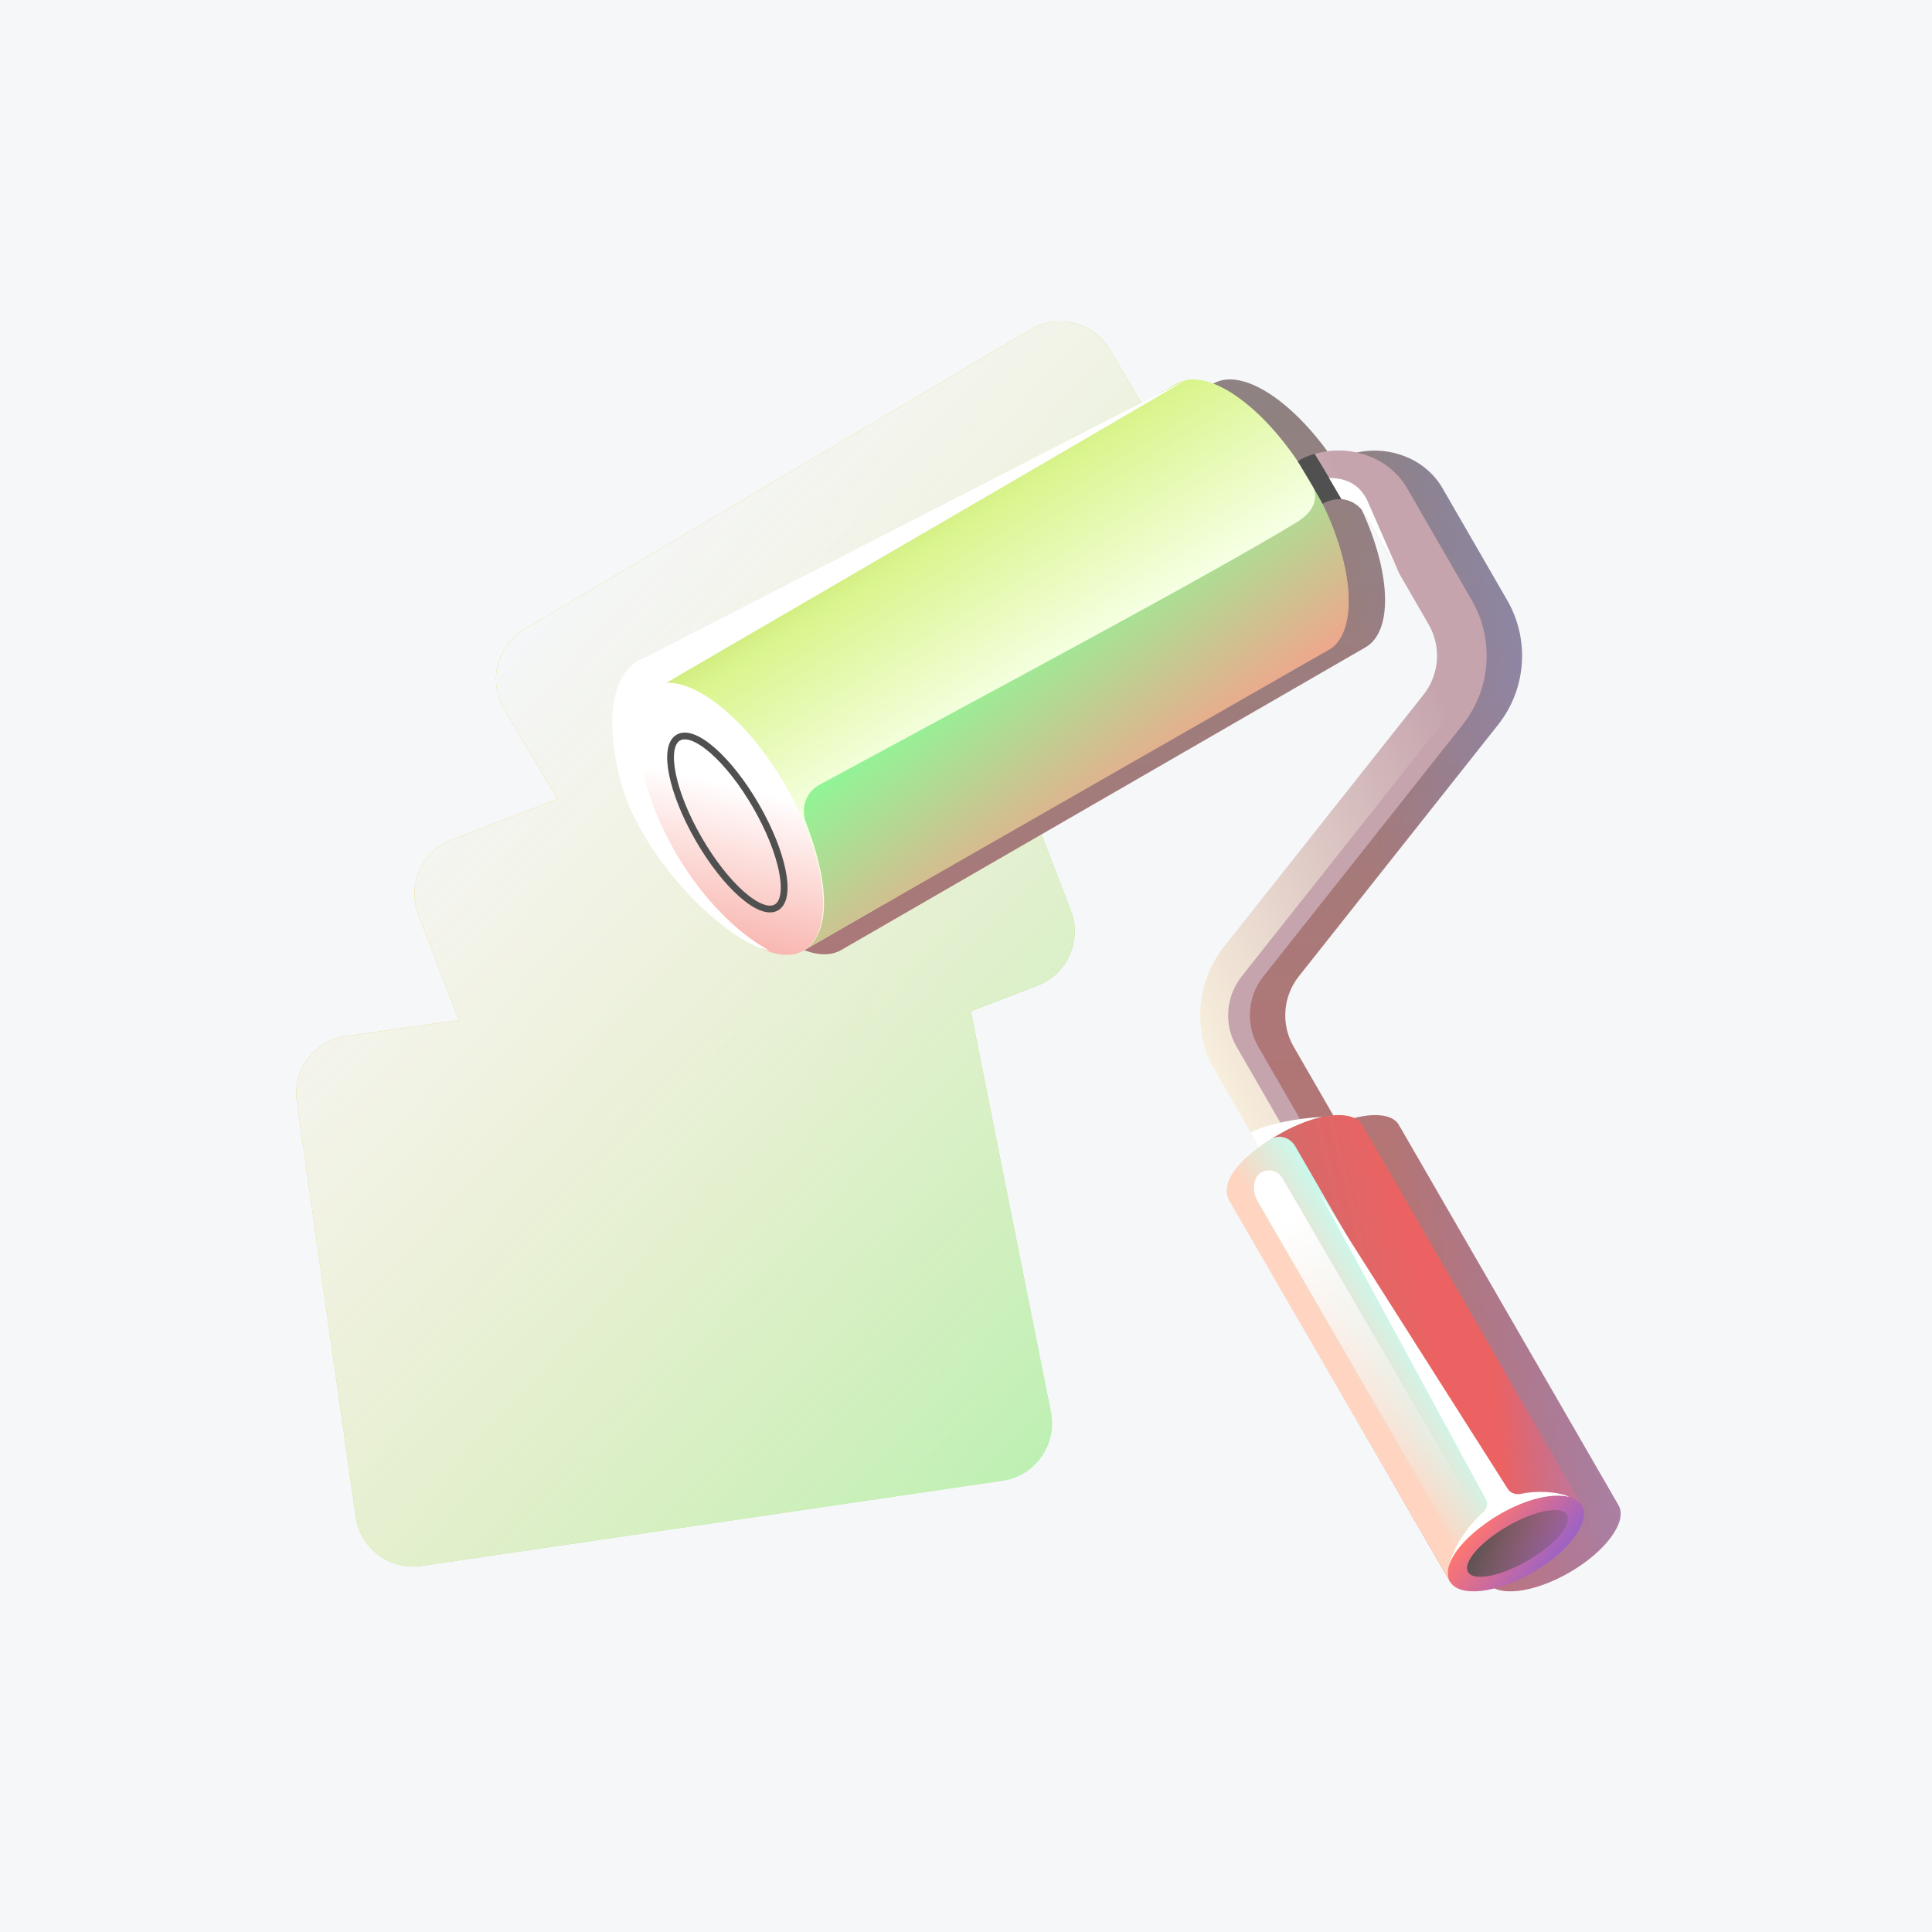 <svg width="200" height="200" viewBox="0 0 200 200" fill="none" xmlns="http://www.w3.org/2000/svg">
<rect width="200" height="200" fill="#F5F7F9"/>
<path fill-rule="evenodd" clip-rule="evenodd" d="M52.182 73.368C50.493 70.517 51.435 66.837 54.286 65.148L106.679 34.114C109.53 32.425 113.21 33.367 114.899 36.218L134.041 68.533L107.092 84.496L110.851 94.275C112.041 97.368 110.497 100.839 107.404 102.028L100.494 104.685L108.78 146.167C109.453 149.536 107.166 152.78 103.767 153.279L43.638 162.101C40.348 162.584 37.293 160.299 36.826 157.007L30.731 114.039C30.266 110.758 32.548 107.721 35.829 107.255L47.5 105.6L43.303 94.685C42.114 91.592 43.657 88.12 46.751 86.931L57.718 82.714L52.182 73.368Z" fill="url(#paint0_linear_595_13804)"/>
<path fill-rule="evenodd" clip-rule="evenodd" d="M52.182 73.368C50.493 70.517 51.435 66.837 54.286 65.148L106.679 34.114C109.53 32.425 113.21 33.367 114.899 36.218L134.041 68.533L107.092 84.496L110.851 94.275C112.041 97.368 110.497 100.839 107.404 102.028L100.494 104.685L108.78 146.167C109.453 149.536 107.166 152.78 103.767 153.279L43.638 162.101C40.348 162.584 37.293 160.299 36.826 157.007L30.731 114.039C30.266 110.758 32.548 107.721 35.829 107.255L47.5 105.6L43.303 94.685C42.114 91.592 43.657 88.12 46.751 86.931L57.718 82.714L52.182 73.368Z" fill="url(#paint1_linear_595_13804)"/>
<path fill-rule="evenodd" clip-rule="evenodd" d="M140.638 52.069C143.955 58.855 144.351 65.282 141.352 67.013L141.331 67.025L87.063 98.357L87.062 98.355C83.742 100.262 77.529 95.706 73.179 88.172C68.827 80.634 67.989 72.97 71.307 71.054C71.342 71.034 71.378 71.014 71.414 70.995L125.592 39.716L125.592 39.716C128.579 37.991 133.916 41.513 138.127 47.733C141.949 45.56 147.128 46.733 149.328 50.544L156.021 62.137C158.379 66.221 158.005 71.329 155.078 75.026L134.453 101.071C132.799 103.161 132.587 106.049 133.92 108.357L138.5 116.289C141.44 115.123 144.044 115.121 144.81 116.448C144.857 116.529 144.896 116.615 144.928 116.703L144.95 116.69L167.551 155.837L167.55 155.837C168.507 157.497 166.227 160.607 162.458 162.783C158.687 164.96 154.854 165.379 153.896 163.719C153.887 163.704 153.878 163.688 153.869 163.672L131.296 124.573L131.318 124.561C131.257 124.489 131.203 124.412 131.156 124.331C130.688 123.52 130.993 122.362 131.867 121.136L125.933 110.856C123.575 106.773 123.949 101.664 126.876 97.967L147.5 71.922C149.155 69.832 149.366 66.945 148.034 64.637L141.34 53.044C140.832 52.163 141.202 51.697 141.231 51.66L141.232 51.658L141.23 51.66C141.21 51.679 141.07 51.815 140.638 52.069Z" fill="url(#paint2_linear_595_13804)"/>
<path fill-rule="evenodd" clip-rule="evenodd" d="M140.638 52.069C143.955 58.855 144.351 65.282 141.352 67.013L141.331 67.025L87.063 98.357L87.062 98.355C83.742 100.262 77.529 95.706 73.179 88.172C68.827 80.634 67.989 72.97 71.307 71.054C71.342 71.034 71.378 71.014 71.414 70.995L125.592 39.716L125.592 39.716C128.579 37.991 133.916 41.513 138.127 47.733C141.949 45.56 147.128 46.733 149.328 50.544L156.021 62.137C158.379 66.221 158.005 71.329 155.078 75.026L134.453 101.071C132.799 103.161 132.587 106.049 133.92 108.357L138.5 116.289C141.44 115.123 144.044 115.121 144.81 116.448C144.857 116.529 144.896 116.615 144.928 116.703L144.95 116.69L167.551 155.837L167.55 155.837C168.507 157.497 166.227 160.607 162.458 162.783C158.687 164.96 154.854 165.379 153.896 163.719C153.887 163.704 153.878 163.688 153.869 163.672L131.296 124.573L131.318 124.561C131.257 124.489 131.203 124.412 131.156 124.331C130.688 123.52 130.993 122.362 131.867 121.136L125.933 110.856C123.575 106.773 123.949 101.664 126.876 97.967L147.5 71.922C149.155 69.832 149.366 66.945 148.034 64.637L141.34 53.044C140.832 52.163 141.202 51.697 141.231 51.66L141.232 51.658L141.23 51.66C141.21 51.679 141.07 51.815 140.638 52.069Z" fill="url(#paint3_linear_595_13804)"/>
<path fill-rule="evenodd" clip-rule="evenodd" d="M141.197 53.044C140.369 51.609 138.213 51.275 136.778 52.104L134.28 47.76C138.106 45.55 143.318 46.718 145.527 50.544L152.221 62.137C154.578 66.221 154.204 71.33 151.277 75.026L130.653 101.072C128.998 103.161 128.787 106.049 130.119 108.357L142.938 130.559L138.608 133.059L125.789 110.857C123.432 106.773 123.806 101.664 126.733 97.968L147.357 71.922C149.012 69.833 149.223 66.945 147.89 64.637L141.197 53.044Z" fill="url(#paint4_linear_595_13804)"/>
<path fill-rule="evenodd" clip-rule="evenodd" d="M137.524 51.833C137.249 51.743 136.959 51.687 136.665 51.666L136.916 52.103C137.108 51.992 137.312 51.902 137.524 51.833ZM137.497 46.721C140.675 46.304 144.012 47.679 145.665 50.543L152.359 62.136C154.716 66.219 154.342 71.329 151.415 75.025L130.791 101.07C129.136 103.16 128.925 106.048 130.258 108.356L143.076 130.558L138.746 133.058L138.183 132.083L140.826 130.558L128.008 108.356C126.675 106.048 126.886 103.16 128.541 101.07L149.165 75.025C152.092 71.329 152.466 66.219 150.109 62.136L143.415 50.543C142.152 48.354 139.905 47.035 137.497 46.721Z" fill="#C5A4AE"/>
<path d="M137.551 67.014C140.87 65.098 140.031 57.434 135.679 49.896C131.327 42.358 125.109 37.8 121.791 39.716L67.502 71.06L83.262 98.357L137.529 67.027C137.536 67.022 137.544 67.018 137.551 67.014Z" fill="url(#paint5_linear_595_13804)"/>
<ellipse cx="75.296" cy="84.762" rx="6.938" ry="15.76" transform="rotate(-30 75.296 84.762)" fill="url(#paint6_linear_595_13804)"/>
<path d="M141.009 116.448C140.051 114.788 136.218 115.208 132.447 117.384C128.677 119.561 126.397 122.671 127.355 124.331C127.403 124.413 127.457 124.489 127.517 124.561L127.495 124.574L150.096 163.72L163.75 155.837C156.171 142.71 148.58 129.564 141.009 116.448Z" fill="url(#paint7_linear_595_13804)"/>
<path d="M141.009 116.448C140.051 114.788 136.218 115.208 132.447 117.384C128.677 119.561 126.397 122.671 127.355 124.331C127.403 124.413 127.457 124.489 127.517 124.561L127.495 124.574L150.096 163.72L163.75 155.837C156.171 142.71 148.58 129.564 141.009 116.448Z" fill="url(#paint8_linear_595_13804)"/>
<ellipse cx="156.922" cy="159.778" rx="3.47" ry="7.883" transform="rotate(-120 156.922 159.778)" fill="url(#paint9_linear_595_13804)"/>
<path d="M153.992 157.521C154.958 156.847 155.371 155.528 154.782 154.508L134.082 118.655C133.548 117.73 132.379 117.385 131.481 117.962C129.117 119.482 125.995 122.107 127.293 124.355C134.836 137.418 142.466 150.496 150.016 163.572C149.29 161.584 151.781 159.062 153.992 157.521Z" fill="url(#paint10_linear_595_13804)"/>
<ellipse cx="75.296" cy="85.146" rx="3.427" ry="10.151" transform="rotate(-30 75.296 85.146)" stroke="#505050" stroke-width="0.7"/>
<ellipse cx="157.093" cy="159.778" rx="2.064" ry="5.911" transform="rotate(-120 157.093 159.778)" fill="url(#paint11_linear_595_13804)"/>
<path d="M83.5 98.212L137.844 67.103C141 64.706 139.688 56.822 135.938 50.322C136.69 52.321 135.178 53.498 134.128 54.135C124.759 59.812 101.544 72.168 84.798 81.256C83.418 82.005 82.87 83.689 83.434 85.155C86.207 92.37 85.605 96.655 83.5 98.212Z" fill="url(#paint12_linear_595_13804)"/>
<path d="M150.703 159.814L152.36 159.166L153.752 158.058L132.807 122.047C132.297 121.165 131.368 120.912 130.526 121.396C129.685 121.881 129.642 123.392 130.152 124.273L150.85 160.036L150.703 159.814Z" fill="url(#paint13_linear_595_13804)"/>
<path d="M136.891 115.618C134.172 116.181 131.359 117.936 130.328 118.759L129.453 117.228C130.271 116.79 132.903 115.856 136.891 115.618Z" fill="white"/>
<path d="M156.097 154.151L136.5 123.293L153.823 155.218C154.053 155.64 153.946 156.164 153.591 156.488C151.727 158.191 150.385 160.302 149.977 162.176C150.758 158.895 158.141 153.978 162.461 154.958C161.284 154.395 158.982 154.293 157.505 154.635C156.984 154.755 156.384 154.603 156.097 154.151Z" fill="white"/>
<path d="M136.906 52.15C136.419 51.212 134.984 48.811 134.328 47.728C134.906 47.392 135.63 47.077 136.094 46.978C136.68 47.962 137.18 48.712 138.859 51.681C138.484 51.665 137.859 51.65 136.906 52.15Z" fill="#505050"/>
<path d="M138.875 51.665L137.578 49.478C139.891 49.478 140.984 50.634 141.562 51.853L144.875 59.431C143.99 57.848 142.047 54.54 141.312 53.259C140.585 51.99 139.354 51.686 138.875 51.665Z" fill="white"/>
<path d="M66.739 68.091L122.876 39.279C105.542 49.445 70.253 69.905 68.453 71.005C66.203 72.38 65.363 74.939 66.738 80.439C68.113 86.564 73.126 94.77 79.626 98.404C74.947 97.469 66.024 88.464 64.126 80.439C62.18 72.218 64.41 68.887 66.739 68.091Z" fill="white"/>
<defs>
<linearGradient id="paint0_linear_595_13804" x1="38.517" y1="104.612" x2="153.517" y2="196.612" gradientUnits="userSpaceOnUse">
<stop stop-color="#DBC92D"/>
<stop offset="1" stop-color="#00F946" stop-opacity="0.92"/>
</linearGradient>
<linearGradient id="paint1_linear_595_13804" x1="70.501" y1="44.794" x2="258.501" y2="221.794" gradientUnits="userSpaceOnUse">
<stop stop-color="#F5F7F9"/>
<stop offset="1" stop-color="#F5F7F9" stop-opacity="0"/>
</linearGradient>
<linearGradient id="paint2_linear_595_13804" x1="132.176" y1="20.644" x2="132.176" y2="301.793" gradientUnits="userSpaceOnUse">
<stop stop-color="#A6A6A6"/>
<stop offset="0" stop-color="#858585"/>
<stop offset="0.766" stop-color="#EC6262"/>
</linearGradient>
<linearGradient id="paint3_linear_595_13804" x1="199.321" y1="82.832" x2="136.874" y2="87.12" gradientUnits="userSpaceOnUse">
<stop stop-color="#AEB1FF"/>
<stop offset="0.918" stop-color="#5890FF" stop-opacity="0"/>
</linearGradient>
<linearGradient id="paint4_linear_595_13804" x1="156.241" y1="87.526" x2="117.202" y2="105.225" gradientUnits="userSpaceOnUse">
<stop stop-color="#C5A4AE"/>
<stop offset="1" stop-color="#FFF9E3"/>
</linearGradient>
<linearGradient id="paint5_linear_595_13804" x1="60" y1="28.044" x2="91.824" y2="79.307" gradientUnits="userSpaceOnUse">
<stop stop-color="#CEF16C"/>
<stop offset="0.358" stop-color="#85AD13"/>
<stop offset="0.717" stop-color="#DAF58E"/>
<stop offset="1" stop-color="#F5FFE1"/>
</linearGradient>
<linearGradient id="paint6_linear_595_13804" x1="87.198" y1="67.056" x2="29.902" y2="127.294" gradientUnits="userSpaceOnUse">
<stop offset="0.211" stop-color="white"/>
<stop offset="0.626" stop-color="#F26254"/>
<stop offset="1" stop-color="#FFC7BB"/>
</linearGradient>
<linearGradient id="paint7_linear_595_13804" x1="98.5" y1="136.793" x2="159.65" y2="122.409" gradientUnits="userSpaceOnUse">
<stop stop-color="#A6A6A6"/>
<stop offset="0" stop-color="#858585"/>
<stop offset="0.766" stop-color="#EC6262"/>
</linearGradient>
<linearGradient id="paint8_linear_595_13804" x1="175.48" y1="132.196" x2="152.258" y2="133.736" gradientUnits="userSpaceOnUse">
<stop stop-color="#AEB1FF"/>
<stop offset="0.918" stop-color="#5890FF" stop-opacity="0"/>
</linearGradient>
<linearGradient id="paint9_linear_595_13804" x1="160.556" y1="157.204" x2="147.242" y2="162.651" gradientUnits="userSpaceOnUse">
<stop offset="0" stop-color="#FF7571"/>
<stop offset="1" stop-color="#5A56FD"/>
</linearGradient>
<linearGradient id="paint10_linear_595_13804" x1="146.359" y1="124.47" x2="133.734" y2="131.782" gradientUnits="userSpaceOnUse">
<stop offset="0.054" stop-color="#FF6D1B"/>
<stop offset="0.443" stop-color="#FF5D59"/>
<stop offset="0.443" stop-color="#C1FFF4"/>
<stop offset="1" stop-color="#FFD4C0"/>
</linearGradient>
<linearGradient id="paint11_linear_595_13804" x1="161.199" y1="157.135" x2="152.271" y2="164.098" gradientUnits="userSpaceOnUse">
<stop stop-color="#505050"/>
<stop offset="1" stop-color="#505050" stop-opacity="0"/>
</linearGradient>
<linearGradient id="paint12_linear_595_13804" x1="100.48" y1="68.268" x2="115.668" y2="88.48" gradientUnits="userSpaceOnUse">
<stop stop-color="#8CF997"/>
<stop offset="1" stop-color="#FF998B"/>
</linearGradient>
<linearGradient id="paint13_linear_595_13804" x1="135.263" y1="124.542" x2="159.627" y2="153.316" gradientUnits="userSpaceOnUse">
<stop stop-color="white"/>
<stop offset="1" stop-color="#F3F3F2" stop-opacity="0"/>
</linearGradient>
</defs>
</svg>
